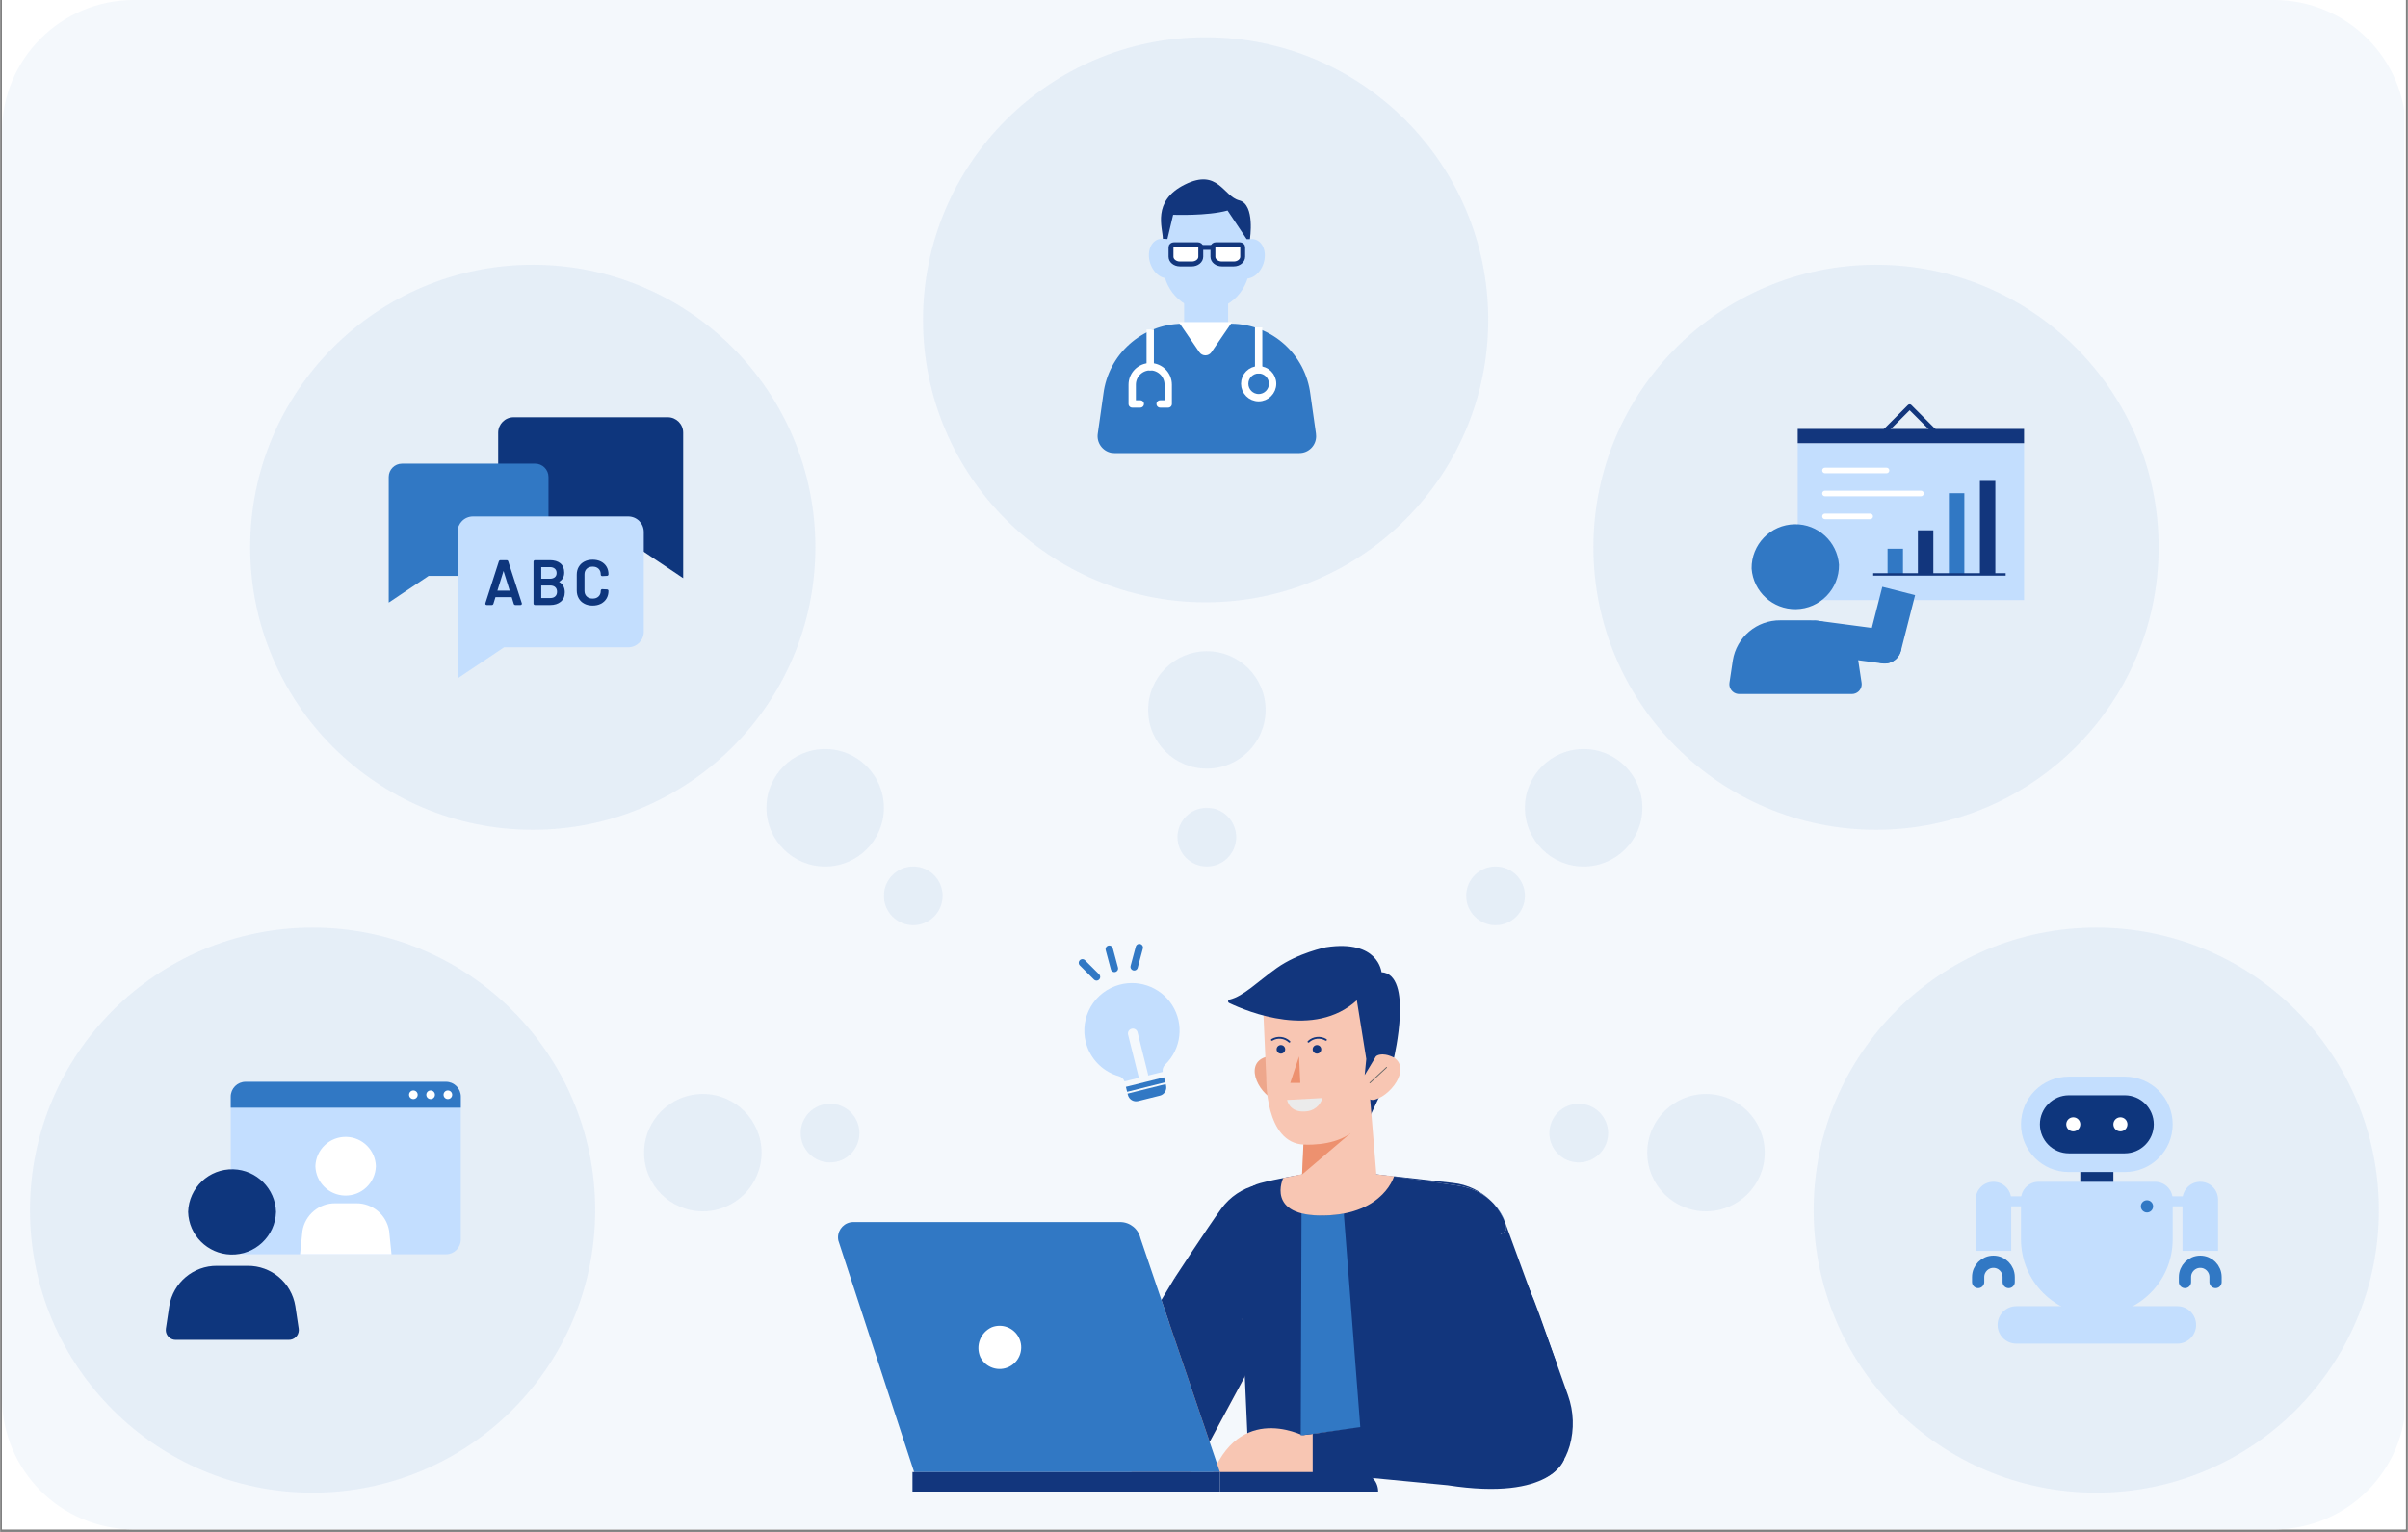 <svg xmlns="http://www.w3.org/2000/svg" xmlns:xlink="http://www.w3.org/1999/xlink" width="1276" zoomAndPan="magnify" viewBox="0 0 956.88 609" height="812" preserveAspectRatio="xMidYMid meet" version="1.2"><rect x="0" y="0" width="956.88" height="609" fill="#808080" stroke="none"/><defs><clipPath id="8e6c7f7b0e"><path d="M 0.723 0 L 956.035 0 L 956.035 608 L 0.723 608 Z M 0.723 0 "/></clipPath><clipPath id="bf8f8d70c0"><path d="M 0.723 0 L 956 0 L 956 608 L 0.723 608 Z M 0.723 0 "/></clipPath><clipPath id="766530ae3e"><path d="M 53.137 0 L 903.742 0 C 932.688 0 956.156 23.465 956.156 52.414 L 956.156 555.586 C 956.156 584.535 932.688 608 903.742 608 L 53.137 608 C 24.191 608 0.723 584.535 0.723 555.586 L 0.723 52.414 C 0.723 23.465 24.191 0 53.137 0 Z M 53.137 0 "/></clipPath><clipPath id="b3d4e87ea1"><path d="M 720 368 L 945.832 368 L 945.832 593.879 L 720 593.879 Z M 720 368 "/></clipPath><filter x="0%" y="0%" width="100%" filterUnits="objectBoundingBox" id="0675fff220" height="100%"><feColorMatrix values="0 0 0 0 1 0 0 0 0 1 0 0 0 0 1 0 0 0 1 0" type="matrix" in="SourceGraphic"/></filter><clipPath id="ba596637dd"><path d="M 0.023 0.273 L 225.832 0.273 L 225.832 225.879 L 0.023 225.879 Z M 0.023 0.273 "/></clipPath><clipPath id="3eb1fbdbde"><rect x="0" width="226" y="0" height="226"/></clipPath><clipPath id="764665c47c"><rect x="0" width="227" y="0" height="227"/></clipPath><clipPath id="14c50ff435"><path d="M 366 14.328 L 593 14.328 L 593 241 L 366 241 Z M 366 14.328 "/></clipPath><clipPath id="ddcf9c78b5"><path d="M 0.125 0.328 L 226 0.328 L 226 226 L 0.125 226 Z M 0.125 0.328 "/></clipPath><clipPath id="d95a5b8351"><rect x="0" width="227" y="0" height="227"/></clipPath><clipPath id="50c5375df1"><rect x="0" width="227" y="0" height="227"/></clipPath><clipPath id="cfdcd50d41"><path d="M 11.371 368 L 237 368 L 237 593.879 L 11.371 593.879 Z M 11.371 368 "/></clipPath><clipPath id="ab528f2839"><path d="M 0.371 0.273 L 225.977 0.273 L 225.977 225.879 L 0.371 225.879 Z M 0.371 0.273 "/></clipPath><clipPath id="1668293c6c"><rect x="0" width="226" y="0" height="226"/></clipPath><clipPath id="06c1d00396"><path d="M 0.371 0.887 L 47.332 0.887 L 47.332 47.609 L 0.371 47.609 Z M 0.371 0.887 "/></clipPath><clipPath id="bda1f79ff1"><rect x="0" width="48" y="0" height="48"/></clipPath><clipPath id="2c2adb613c"><path d="M 0.969 0.59 L 47.695 0.59 L 47.695 47.555 L 0.969 47.555 Z M 0.969 0.59 "/></clipPath><clipPath id="e6be5f5a71"><rect x="0" width="48" y="0" height="48"/></clipPath><clipPath id="3eb73ea426"><path d="M 0.215 0.773 L 46.941 0.773 L 46.941 47.738 L 0.215 47.738 Z M 0.215 0.773 "/></clipPath><clipPath id="c0300c3679"><rect x="0" width="47" y="0" height="48"/></clipPath><clipPath id="21f03b554c"><path d="M 0.547 0.59 L 47.27 0.59 L 47.27 47.555 L 0.547 47.555 Z M 0.547 0.59 "/></clipPath><clipPath id="db5af2dc3a"><rect x="0" width="48" y="0" height="48"/></clipPath><clipPath id="a779639b7c"><path d="M 0.906 0.887 L 47.629 0.887 L 47.629 47.609 L 0.906 47.609 Z M 0.906 0.887 "/></clipPath><clipPath id="02520242f3"><rect x="0" width="48" y="0" height="48"/></clipPath><clipPath id="b3bbc6b7a6"><path d="M 0.555 0.719 L 24.277 0.719 L 24.277 24.199 L 0.555 24.199 Z M 0.555 0.719 "/></clipPath><clipPath id="49f2edf194"><rect x="0" width="25" y="0" height="25"/></clipPath><clipPath id="300a095c9b"><path d="M 0.488 0.316 L 24 0.316 L 24 23.797 L 0.488 23.797 Z M 0.488 0.316 "/></clipPath><clipPath id="b244326730"><rect x="0" width="25" y="0" height="24"/></clipPath><clipPath id="fd4bcd5a75"><path d="M 0.719 0.074 L 24.438 0.074 L 24.438 23.555 L 0.719 23.555 Z M 0.719 0.074 "/></clipPath><clipPath id="79fed96728"><rect x="0" width="25" y="0" height="24"/></clipPath><clipPath id="16cc194c9f"><path d="M 0.027 0.316 L 23.75 0.316 L 23.75 23.797 L 0.027 23.797 Z M 0.027 0.316 "/></clipPath><clipPath id="57edda5588"><rect x="0" width="24" y="0" height="24"/></clipPath><clipPath id="edb423e8a8"><path d="M 1 0.719 L 24.684 0.719 L 24.684 24.199 L 1 24.199 Z M 1 0.719 "/></clipPath><clipPath id="0549e8c825"><rect x="0" width="25" y="0" height="25"/></clipPath><clipPath id="bf997a0ad7"><path d="M 436.152 128.68 L 523 128.68 L 523 180.215 L 436.152 180.215 Z M 436.152 128.68 "/></clipPath><clipPath id="76ebd04bed"><path d="M 436.152 128.68 C 436.152 128.68 436.152 180.109 436.152 180.109 C 436.152 180.109 523 180.109 523 180.109 C 523 180.109 523 128.68 523 128.68 C 523 128.68 436.152 128.68 436.152 128.68 "/></clipPath><clipPath id="e50464a867"><path d="M 498 130 L 502 130 L 502 149 L 498 149 Z M 498 130 "/></clipPath><clipPath id="faa77e6648"><path d="M 492.867 130.164 C 492.867 130.164 492.867 181.594 492.867 181.594 C 492.867 181.594 579.719 181.594 579.719 181.594 C 579.719 181.594 579.719 130.164 579.719 130.164 C 579.719 130.164 492.867 130.164 492.867 130.164 "/></clipPath><clipPath id="7dab39dfe1"><path d="M 455 130.137 L 459 130.137 L 459 148 L 455 148 Z M 455 130.137 "/></clipPath><clipPath id="0473153a2e"><path d="M 436.645 130.984 C 436.645 130.984 436.645 182.418 436.645 182.418 C 436.645 182.418 523.496 182.418 523.496 182.418 C 523.496 182.418 523.496 130.984 523.496 130.984 C 523.496 130.984 436.645 130.984 436.645 130.984 "/></clipPath><clipPath id="743fa2d033"><path d="M 460 128 L 498 128 L 498 142 L 460 142 Z M 460 128 "/></clipPath><clipPath id="96ecbadd3b"><path d="M 436.094 128.035 C 436.094 128.035 436.094 179.465 436.094 179.465 C 436.094 179.465 522.945 179.465 522.945 179.465 C 522.945 179.465 522.945 128.035 522.945 128.035 C 522.945 128.035 436.094 128.035 436.094 128.035 "/></clipPath></defs><g id="60689696b6"><g clip-rule="nonzero" clip-path="url(#8e6c7f7b0e)"><path style=" stroke:none;fill-rule:nonzero;fill:#ffffff;fill-opacity:1;" d="M 0.723 0 L 956.156 0 L 956.156 608 L 0.723 608 Z M 0.723 0 "/><path style=" stroke:none;fill-rule:nonzero;fill:#ffffff;fill-opacity:1;" d="M 0.723 0 L 956.156 0 L 956.156 608 L 0.723 608 Z M 0.723 0 "/></g><g clip-rule="nonzero" clip-path="url(#bf8f8d70c0)"><g clip-rule="nonzero" clip-path="url(#766530ae3e)"><path style=" stroke:none;fill-rule:nonzero;fill:#f4f8fc;fill-opacity:1;" d="M 0.723 0 L 955.477 0 L 955.477 608 L 0.723 608 Z M 0.723 0 "/></g></g><g clip-rule="nonzero" clip-path="url(#b3d4e87ea1)"><g mask="url(#0e2a4f6e91)" transform="matrix(1,0,0,1,720,368)"><g clip-path="url(#3eb1fbdbde)"><g clip-rule="nonzero" clip-path="url(#ba596637dd)"><path style=" stroke:none;fill-rule:nonzero;fill:#3178c4;fill-opacity:1;" d="M 225.348 113.082 C 225.348 175.066 175.02 225.391 113.035 225.391 C 51.051 225.391 0.727 175.066 0.727 113.082 C 0.727 51.094 51.051 0.77 113.035 0.77 C 175.02 0.77 225.348 51.094 225.348 113.082 Z M 225.348 113.082 "/></g></g><mask id="0e2a4f6e91"><g filter="url(#0675fff220)"><rect x="0" width="956.88" y="0" height="609" style="fill:#000000;fill-opacity:0.08;stroke:none;"/></g></mask></g></g><g mask="url(#f091b2980e)" transform="matrix(1,0,0,1,632,104)"><g clip-path="url(#764665c47c)"><path style=" stroke:none;fill-rule:nonzero;fill:#3178c4;fill-opacity:1;" d="M 225.832 113.562 C 225.832 175.547 175.508 225.871 113.523 225.871 C 51.539 225.871 1.211 175.547 1.211 113.562 C 1.211 51.574 51.539 1.25 113.523 1.25 C 175.508 1.25 225.832 51.574 225.832 113.562 Z M 225.832 113.562 "/></g><mask id="f091b2980e"><g filter="url(#0675fff220)"><rect x="0" width="956.88" y="0" height="609" style="fill:#000000;fill-opacity:0.08;stroke:none;"/></g></mask></g><g clip-rule="nonzero" clip-path="url(#14c50ff435)"><g mask="url(#54e4016c11)" transform="matrix(1,0,0,1,366,14)"><g clip-path="url(#d95a5b8351)"><g clip-rule="nonzero" clip-path="url(#ddcf9c78b5)"><path style=" stroke:none;fill-rule:nonzero;fill:#3178c4;fill-opacity:1;" d="M 225.398 113.129 C 225.398 175.113 175.074 225.441 113.09 225.441 C 51.105 225.441 0.777 175.113 0.777 113.129 C 0.777 51.145 51.105 0.816 113.09 0.816 C 175.074 0.816 225.398 51.145 225.398 113.129 Z M 225.398 113.129 "/></g></g><mask id="54e4016c11"><g filter="url(#0675fff220)"><rect x="0" width="956.88" y="0" height="609" style="fill:#000000;fill-opacity:0.08;stroke:none;"/></g></mask></g></g><g mask="url(#152a183cbe)" transform="matrix(1,0,0,1,98,104)"><g clip-path="url(#50c5375df1)"><path style=" stroke:none;fill-rule:nonzero;fill:#3178c4;fill-opacity:1;" d="M 225.992 113.562 C 225.992 175.547 175.668 225.871 113.684 225.871 C 51.699 225.871 1.371 175.547 1.371 113.562 C 1.371 51.574 51.699 1.25 113.684 1.25 C 175.668 1.25 225.992 51.574 225.992 113.562 Z M 225.992 113.562 "/></g><mask id="152a183cbe"><g filter="url(#0675fff220)"><rect x="0" width="956.88" y="0" height="609" style="fill:#000000;fill-opacity:0.08;stroke:none;"/></g></mask></g><g clip-rule="nonzero" clip-path="url(#cfdcd50d41)"><g mask="url(#cfd8d3a7be)" transform="matrix(1,0,0,1,11,368)"><g clip-path="url(#1668293c6c)"><g clip-rule="nonzero" clip-path="url(#ab528f2839)"><path style=" stroke:none;fill-rule:nonzero;fill:#3178c4;fill-opacity:1;" d="M 225.48 113.082 C 225.48 175.066 175.152 225.391 113.168 225.391 C 51.184 225.391 0.859 175.066 0.859 113.082 C 0.859 51.094 51.184 0.77 113.168 0.77 C 175.152 0.77 225.48 51.094 225.48 113.082 Z M 225.48 113.082 "/></g></g><mask id="cfd8d3a7be"><g filter="url(#0675fff220)"><rect x="0" width="956.88" y="0" height="609" style="fill:#000000;fill-opacity:0.08;stroke:none;"/></g></mask></g></g><g mask="url(#f0629ce8bf)" transform="matrix(1,0,0,1,654,434)"><g clip-path="url(#bda1f79ff1)"><g clip-rule="nonzero" clip-path="url(#06c1d00396)"><path style=" stroke:none;fill-rule:nonzero;fill:#3178c4;fill-opacity:1;" d="M 47.277 24.23 C 47.277 37.109 36.82 47.566 23.941 47.566 C 11.062 47.566 0.605 37.109 0.605 24.23 C 0.605 11.348 11.062 0.891 23.941 0.891 C 36.82 0.891 47.277 11.348 47.277 24.23 Z M 47.277 24.23 "/></g></g><mask id="f0629ce8bf"><g filter="url(#0675fff220)"><rect x="0" width="956.88" y="0" height="609" style="fill:#000000;fill-opacity:0.08;stroke:none;"/></g></mask></g><g mask="url(#c298f822ae)" transform="matrix(1,0,0,1,605,297)"><g clip-path="url(#e6be5f5a71)"><g clip-rule="nonzero" clip-path="url(#2c2adb613c)"><path style=" stroke:none;fill-rule:nonzero;fill:#3178c4;fill-opacity:1;" d="M 47.66 24.121 C 47.66 37 37.203 47.457 24.324 47.457 C 11.441 47.457 0.984 37 0.984 24.121 C 0.984 11.242 11.441 0.785 24.324 0.785 C 37.203 0.785 47.66 11.242 47.66 24.121 Z M 47.66 24.121 "/></g></g><mask id="c298f822ae"><g filter="url(#0675fff220)"><rect x="0" width="956.88" y="0" height="609" style="fill:#000000;fill-opacity:0.08;stroke:none;"/></g></mask></g><g mask="url(#e197a39dbf)" transform="matrix(1,0,0,1,456,258)"><g clip-path="url(#c0300c3679)"><g clip-rule="nonzero" clip-path="url(#3eb73ea426)"><path style=" stroke:none;fill-rule:nonzero;fill:#3178c4;fill-opacity:1;" d="M 46.914 24.227 C 46.914 37.105 36.453 47.562 23.574 47.562 C 10.695 47.562 0.238 37.105 0.238 24.227 C 0.238 11.344 10.695 0.887 23.574 0.887 C 36.453 0.887 46.914 11.344 46.914 24.227 Z M 46.914 24.227 "/></g></g><mask id="e197a39dbf"><g filter="url(#0675fff220)"><rect x="0" width="956.88" y="0" height="609" style="fill:#000000;fill-opacity:0.08;stroke:none;"/></g></mask></g><g mask="url(#2628be2949)" transform="matrix(1,0,0,1,304,297)"><g clip-path="url(#db5af2dc3a)"><g clip-rule="nonzero" clip-path="url(#21f03b554c)"><path style=" stroke:none;fill-rule:nonzero;fill:#3178c4;fill-opacity:1;" d="M 47.219 24.121 C 47.219 37 36.762 47.457 23.883 47.457 C 11.004 47.457 0.547 37 0.547 24.121 C 0.547 11.242 11.004 0.785 23.883 0.785 C 36.762 0.785 47.219 11.242 47.219 24.121 Z M 47.219 24.121 "/></g></g><mask id="2628be2949"><g filter="url(#0675fff220)"><rect x="0" width="956.88" y="0" height="609" style="fill:#000000;fill-opacity:0.08;stroke:none;"/></g></mask></g><g mask="url(#3418037703)" transform="matrix(1,0,0,1,255,434)"><g clip-path="url(#02520242f3)"><g clip-rule="nonzero" clip-path="url(#a779639b7c)"><path style=" stroke:none;fill-rule:nonzero;fill:#3178c4;fill-opacity:1;" d="M 47.602 24.23 C 47.602 37.109 37.145 47.566 24.266 47.566 C 11.383 47.566 0.926 37.109 0.926 24.23 C 0.926 11.348 11.383 0.891 24.266 0.891 C 37.145 0.891 47.602 11.348 47.602 24.23 Z M 47.602 24.23 "/></g></g><mask id="3418037703"><g filter="url(#0675fff220)"><rect x="0" width="956.88" y="0" height="609" style="fill:#000000;fill-opacity:0.08;stroke:none;"/></g></mask></g><g mask="url(#ea09f74763)" transform="matrix(1,0,0,1,615,438)"><g clip-path="url(#49f2edf194)"><g clip-rule="nonzero" clip-path="url(#b3bbc6b7a6)"><path style=" stroke:none;fill-rule:nonzero;fill:#3178c4;fill-opacity:1;" d="M 24.047 12.449 C 24.047 18.891 18.816 24.117 12.379 24.117 C 5.938 24.117 0.707 18.891 0.707 12.449 C 0.707 6.008 5.938 0.781 12.379 0.781 C 18.816 0.781 24.047 6.008 24.047 12.449 Z M 24.047 12.449 "/></g></g><mask id="ea09f74763"><g filter="url(#0675fff220)"><rect x="0" width="956.88" y="0" height="609" style="fill:#000000;fill-opacity:0.08;stroke:none;"/></g></mask></g><g mask="url(#89641218fc)" transform="matrix(1,0,0,1,582,344)"><g clip-path="url(#b244326730)"><g clip-rule="nonzero" clip-path="url(#300a095c9b)"><path style=" stroke:none;fill-rule:nonzero;fill:#3178c4;fill-opacity:1;" d="M 23.984 12.129 C 23.984 18.566 18.758 23.797 12.316 23.797 C 5.875 23.797 0.648 18.566 0.648 12.129 C 0.648 5.688 5.875 0.457 12.316 0.457 C 18.758 0.457 23.984 5.688 23.984 12.129 Z M 23.984 12.129 "/></g></g><mask id="89641218fc"><g filter="url(#0675fff220)"><rect x="0" width="956.88" y="0" height="609" style="fill:#000000;fill-opacity:0.08;stroke:none;"/></g></mask></g><g mask="url(#6be958ba71)" transform="matrix(1,0,0,1,467,321)"><g clip-path="url(#79fed96728)"><g clip-rule="nonzero" clip-path="url(#fd4bcd5a75)"><path style=" stroke:none;fill-rule:nonzero;fill:#3178c4;fill-opacity:1;" d="M 24.242 11.789 C 24.242 18.23 19.016 23.457 12.574 23.457 C 6.137 23.457 0.906 18.23 0.906 11.789 C 0.906 5.352 6.137 0.121 12.574 0.121 C 19.016 0.121 24.242 5.352 24.242 11.789 Z M 24.242 11.789 "/></g></g><mask id="6be958ba71"><g filter="url(#0675fff220)"><rect x="0" width="956.88" y="0" height="609" style="fill:#000000;fill-opacity:0.08;stroke:none;"/></g></mask></g><g mask="url(#97d817ff18)" transform="matrix(1,0,0,1,351,344)"><g clip-path="url(#57edda5588)"><g clip-rule="nonzero" clip-path="url(#16cc194c9f)"><path style=" stroke:none;fill-rule:nonzero;fill:#3178c4;fill-opacity:1;" d="M 23.559 12.129 C 23.559 18.566 18.328 23.797 11.891 23.797 C 5.449 23.797 0.219 18.566 0.219 12.129 C 0.219 5.688 5.449 0.457 11.891 0.457 C 18.328 0.457 23.559 5.688 23.559 12.129 Z M 23.559 12.129 "/></g></g><mask id="97d817ff18"><g filter="url(#0675fff220)"><rect x="0" width="956.88" y="0" height="609" style="fill:#000000;fill-opacity:0.08;stroke:none;"/></g></mask></g><g mask="url(#8e6fa001d5)" transform="matrix(1,0,0,1,317,438)"><g clip-path="url(#0549e8c825)"><g clip-rule="nonzero" clip-path="url(#edb423e8a8)"><path style=" stroke:none;fill-rule:nonzero;fill:#3178c4;fill-opacity:1;" d="M 24.496 12.449 C 24.496 18.891 19.27 24.117 12.828 24.117 C 6.387 24.117 1.16 18.891 1.16 12.449 C 1.16 6.008 6.387 0.781 12.828 0.781 C 19.27 0.781 24.496 6.008 24.496 12.449 Z M 24.496 12.449 "/></g></g><mask id="8e6fa001d5"><g filter="url(#0675fff220)"><rect x="0" width="956.88" y="0" height="609" style="fill:#000000;fill-opacity:0.08;stroke:none;"/></g></mask></g><path style=" stroke:none;fill-rule:nonzero;fill:#0e367d;fill-opacity:1;" d="M 826.703 479.09 C 826.703 479.09 826.703 459.062 826.703 459.062 C 826.703 457.965 827.594 457.074 828.695 457.074 C 828.695 457.074 837.867 457.074 837.867 457.074 C 838.965 457.074 839.855 457.965 839.855 459.062 C 839.855 459.062 839.855 479.09 839.855 479.09 C 839.855 480.188 838.965 481.078 837.867 481.078 C 837.867 481.078 828.695 481.078 828.695 481.078 C 827.594 481.078 826.703 480.188 826.703 479.09 "/><path style=" stroke:none;fill-rule:nonzero;fill:#c3defe;fill-opacity:1;" d="M 868.637 479.582 C 868.637 479.582 797.496 479.582 797.496 479.582 C 796.395 479.582 795.504 478.691 795.504 477.594 C 795.504 476.496 796.395 475.602 797.496 475.602 C 797.496 475.602 868.637 475.602 868.637 475.602 C 869.738 475.602 870.629 476.496 870.629 477.594 C 870.629 478.691 869.738 479.582 868.637 479.582 "/><path style=" stroke:none;fill-rule:nonzero;fill:#c3defe;fill-opacity:1;" d="M 865.281 534.16 C 865.281 534.16 801.281 534.16 801.281 534.16 C 797.168 534.16 793.836 530.824 793.836 526.711 C 793.836 522.598 797.168 519.266 801.281 519.266 C 801.281 519.266 865.281 519.266 865.281 519.266 C 869.395 519.266 872.727 522.598 872.727 526.711 C 872.727 530.824 869.395 534.16 865.281 534.16 "/><path style=" stroke:none;fill-rule:nonzero;fill:#c3defe;fill-opacity:1;" d="M 833.281 522.859 C 816.633 522.859 803.137 509.367 803.137 492.719 C 803.137 492.719 803.137 476.816 803.137 476.816 C 803.137 472.949 806.273 469.812 810.141 469.812 C 810.141 469.812 856.418 469.812 856.418 469.812 C 860.289 469.812 863.422 472.949 863.422 476.816 C 863.422 476.816 863.422 492.719 863.422 492.719 C 863.422 509.367 849.93 522.859 833.281 522.859 "/><path style=" stroke:none;fill-rule:nonzero;fill:#c3defe;fill-opacity:1;" d="M 799.246 497.285 C 799.246 497.285 785.113 497.285 785.113 497.285 C 785.113 497.285 785.113 476.883 785.113 476.883 C 785.113 472.977 788.277 469.812 792.18 469.812 C 796.082 469.812 799.246 472.977 799.246 476.883 C 799.246 476.883 799.246 497.285 799.246 497.285 Z M 799.246 497.285 "/><path style=" stroke:none;fill-rule:nonzero;fill:#c3defe;fill-opacity:1;" d="M 881.449 497.285 C 881.449 497.285 867.312 497.285 867.312 497.285 C 867.312 497.285 867.312 476.883 867.312 476.883 C 867.312 472.977 870.477 469.812 874.379 469.812 C 878.285 469.812 881.449 472.977 881.449 476.883 C 881.449 476.883 881.449 497.285 881.449 497.285 Z M 881.449 497.285 "/><path style=" stroke:none;fill-rule:nonzero;fill:#c3defe;fill-opacity:1;" d="M 844.461 465.926 C 844.461 465.926 822.098 465.926 822.098 465.926 C 811.625 465.926 803.137 457.434 803.137 446.961 C 803.137 436.488 811.625 428 822.098 428 C 822.098 428 844.461 428 844.461 428 C 854.934 428 863.422 436.488 863.422 446.961 C 863.422 457.434 854.934 465.926 844.461 465.926 "/><path style=" stroke:none;fill-rule:nonzero;fill:#0e367d;fill-opacity:1;" d="M 844.367 458.508 C 844.367 458.508 822.191 458.508 822.191 458.508 C 815.816 458.508 810.648 453.34 810.648 446.961 C 810.648 440.586 815.816 435.418 822.191 435.418 C 822.191 435.418 844.367 435.418 844.367 435.418 C 850.742 435.418 855.914 440.586 855.914 446.961 C 855.914 453.34 850.742 458.508 844.367 458.508 "/><path style=" stroke:none;fill-rule:nonzero;fill:#ffffff;fill-opacity:1;" d="M 826.703 446.961 C 826.703 448.504 825.453 449.754 823.91 449.754 C 822.367 449.754 821.121 448.504 821.121 446.961 C 821.121 445.422 822.367 444.172 823.91 444.172 C 825.453 444.172 826.703 445.422 826.703 446.961 "/><path style=" stroke:none;fill-rule:nonzero;fill:#ffffff;fill-opacity:1;" d="M 845.438 446.961 C 845.438 448.504 844.188 449.754 842.648 449.754 C 841.105 449.754 839.855 448.504 839.855 446.961 C 839.855 445.422 841.105 444.172 842.648 444.172 C 844.188 444.172 845.438 445.422 845.438 446.961 "/><path style=" stroke:none;fill-rule:nonzero;fill:#3178c4;fill-opacity:1;" d="M 855.645 479.582 C 855.645 480.926 854.555 482.016 853.215 482.016 C 851.871 482.016 850.781 480.926 850.781 479.582 C 850.781 478.242 851.871 477.152 853.215 477.152 C 854.555 477.152 855.645 478.242 855.645 479.582 "/><path style="fill:none;stroke-width:5;stroke-linecap:round;stroke-linejoin:miter;stroke:#3178c4;stroke-opacity:1;stroke-miterlimit:4;" d="M 0.001 8.29 C 0.001 8.29 0.001 6.246 0.001 6.246 C 0.001 2.799 2.796 -0.001 6.247 -0.001 C 9.694 -0.001 12.494 2.799 12.494 6.246 C 12.494 6.246 12.494 8.29 12.494 8.29 " transform="matrix(0.972,0,0,0.972,868.308,501.603)"/><path style="fill:none;stroke-width:5;stroke-linecap:round;stroke-linejoin:miter;stroke:#3178c4;stroke-opacity:1;stroke-miterlimit:4;" d="M 0.001 8.29 C 0.001 8.29 0.001 6.246 0.001 6.246 C 0.001 2.799 2.797 -0.001 6.248 -0.001 C 9.694 -0.001 12.49 2.799 12.49 6.246 C 12.49 6.246 12.49 8.29 12.49 8.29 " transform="matrix(0.972,0,0,0.972,786.105,501.603)"/><path style=" stroke:none;fill-rule:nonzero;fill:#c3defe;fill-opacity:1;" d="M 804.352 176.191 C 804.352 176.191 804.352 238.562 804.352 238.562 C 804.352 238.562 714.398 238.562 714.398 238.562 C 714.398 238.562 714.398 176.191 714.398 176.191 C 714.398 176.191 804.352 176.191 804.352 176.191 Z M 804.352 176.191 "/><path style=" stroke:none;fill-rule:nonzero;fill:#12367d;fill-opacity:1;" d="M 804.352 170.516 C 804.352 170.516 804.352 176.188 804.352 176.188 C 804.352 176.188 714.398 176.188 714.398 176.188 C 714.398 176.188 714.398 170.516 714.398 170.516 C 714.398 170.516 804.352 170.516 804.352 170.516 Z M 804.352 170.516 "/><path style=" stroke:none;fill-rule:nonzero;fill:#3178c4;fill-opacity:1;" d="M 756.238 218.145 C 756.238 218.145 756.238 228.348 756.238 228.348 C 756.238 228.348 750.102 228.348 750.102 228.348 C 750.102 228.348 750.102 218.145 750.102 218.145 C 750.102 218.145 756.238 218.145 756.238 218.145 Z M 756.238 218.145 "/><path style=" stroke:none;fill-rule:nonzero;fill:#12367d;fill-opacity:1;" d="M 768.297 210.828 C 768.297 210.828 768.297 228.352 768.297 228.352 C 768.297 228.352 762.16 228.352 762.16 228.352 C 762.16 228.352 762.16 210.828 762.16 210.828 C 762.16 210.828 768.297 210.828 768.297 210.828 Z M 768.297 210.828 "/><path style=" stroke:none;fill-rule:nonzero;fill:#3178c4;fill-opacity:1;" d="M 780.621 196.062 C 780.621 196.062 780.621 228.352 780.621 228.352 C 780.621 228.352 774.484 228.352 774.484 228.352 C 774.484 228.352 774.484 196.062 774.484 196.062 C 774.484 196.062 780.621 196.062 780.621 196.062 Z M 780.621 196.062 "/><path style=" stroke:none;fill-rule:nonzero;fill:#12367d;fill-opacity:1;" d="M 792.945 191.184 C 792.945 191.184 792.945 228.352 792.945 228.352 C 792.945 228.352 786.809 228.352 786.809 228.352 C 786.809 228.352 786.809 191.184 786.809 191.184 C 786.809 191.184 792.945 191.184 792.945 191.184 Z M 792.945 191.184 "/><path style="fill:none;stroke-width:1;stroke-linecap:butt;stroke-linejoin:miter;stroke:#12367d;stroke-opacity:1;stroke-miterlimit:4;" d="M -27.085 0.001 C -27.085 0.001 27.083 0.001 27.083 0.001 " transform="matrix(0.972,0,0,0.972,770.723,228.35)"/><path style=" stroke:none;fill-rule:nonzero;fill:#ffffff;fill-opacity:1;" d="M 749.691 188.133 C 749.691 188.133 725.23 188.133 725.23 188.133 C 724.617 188.133 724.121 187.637 724.121 187.023 C 724.121 186.41 724.617 185.914 725.23 185.914 C 725.23 185.914 749.691 185.914 749.691 185.914 C 750.301 185.914 750.801 186.41 750.801 187.023 C 750.801 187.637 750.301 188.133 749.691 188.133 "/><path style=" stroke:none;fill-rule:nonzero;fill:#ffffff;fill-opacity:1;" d="M 763.391 197.293 C 763.391 197.293 725.23 197.293 725.23 197.293 C 724.617 197.293 724.117 196.793 724.117 196.18 C 724.117 195.57 724.617 195.07 725.23 195.07 C 725.23 195.07 763.391 195.07 763.391 195.07 C 764.004 195.07 764.5 195.57 764.5 196.18 C 764.5 196.793 764.004 197.293 763.391 197.293 "/><path style=" stroke:none;fill-rule:nonzero;fill:#ffffff;fill-opacity:1;" d="M 743.203 206.395 C 743.203 206.395 725.23 206.395 725.23 206.395 C 724.617 206.395 724.121 205.898 724.121 205.285 C 724.121 204.672 724.617 204.176 725.23 204.176 C 725.23 204.176 743.203 204.176 743.203 204.176 C 743.812 204.176 744.312 204.672 744.312 205.285 C 744.312 205.898 743.812 206.395 743.203 206.395 "/><path style=" stroke:none;fill-rule:nonzero;fill:#3178c4;fill-opacity:1;" d="M 755.555 257.953 C 755.062 261.637 751.684 264.223 748 263.734 C 748 263.734 720.914 260.145 720.914 260.145 C 717.23 259.656 714.645 256.273 715.133 252.59 C 715.621 248.906 719.004 246.32 722.684 246.809 C 722.684 246.809 749.77 250.398 749.77 250.398 C 753.453 250.887 756.043 254.27 755.555 257.953 "/><path style=" stroke:none;fill-rule:nonzero;fill:#3178c4;fill-opacity:1;" d="M 747.242 263.543 C 743.645 262.629 741.469 258.965 742.387 255.363 C 742.387 255.363 748.016 233.273 748.016 233.273 C 748.016 233.273 761.051 236.598 761.051 236.598 C 761.051 236.598 755.422 258.688 755.422 258.688 C 754.508 262.285 750.844 264.461 747.242 263.543 "/><path style="fill:none;stroke-width:2;stroke-linecap:butt;stroke-linejoin:round;stroke:#12367d;stroke-opacity:1;stroke-miterlimit:4;" d="M 0 10.95 C 0 10.95 10.947 -0.001 10.947 -0.001 C 10.947 -0.001 21.898 10.95 21.898 10.95 " transform="matrix(0.972,0,0,0.972,748.242,161.708)"/><path style=" stroke:none;fill-rule:nonzero;fill:#3178c4;fill-opacity:1;" d="M 719.551 246.605 C 719.551 246.605 707.508 246.605 707.508 246.605 C 698.125 246.508 690.086 253.289 688.598 262.555 C 688.598 262.555 687.262 271.453 687.262 271.453 C 686.953 273.582 688.434 275.559 690.566 275.867 C 690.801 275.898 691.035 275.91 691.27 275.902 C 691.27 275.902 735.781 275.902 735.781 275.902 C 737.934 275.984 739.746 274.309 739.828 272.156 C 739.836 271.918 739.824 271.684 739.789 271.453 C 739.789 271.453 738.453 262.555 738.453 262.555 C 736.969 253.293 728.93 246.508 719.551 246.605 "/><path style=" stroke:none;fill-rule:nonzero;fill:#3178c4;fill-opacity:1;" d="M 730.801 224.512 C 730.941 234.113 723.277 242.016 713.676 242.16 C 704.473 242.301 696.754 235.238 696.074 226.062 C 695.926 216.461 703.594 208.559 713.195 208.414 C 722.402 208.273 730.117 215.332 730.801 224.512 "/><path style=" stroke:none;fill-rule:nonzero;fill:#c3defe;fill-opacity:1;" d="M 479.383 123.199 C 469.828 123.199 462.086 114.949 462.086 104.773 C 462.086 104.773 462.086 94.508 462.086 94.508 C 462.086 84.332 469.832 76.082 479.383 76.082 C 488.938 76.082 496.684 84.332 496.684 94.508 C 496.684 94.508 496.684 104.773 496.684 104.773 C 496.684 114.949 488.941 123.199 479.387 123.199 "/><path style=" stroke:none;fill-rule:nonzero;fill:#c3defe;fill-opacity:1;" d="M 457.047 104.582 C 458.406 108.805 462.082 111.414 465.258 110.41 C 468.434 109.406 469.898 105.172 468.535 100.949 C 467.176 96.727 463.5 94.121 460.324 95.121 C 457.145 96.125 455.68 100.359 457.043 104.582 "/><path style=" stroke:none;fill-rule:nonzero;fill:#c3defe;fill-opacity:1;" d="M 502.109 104.684 C 503.469 100.457 502.004 96.227 498.832 95.223 C 495.66 94.223 491.977 96.832 490.621 101.051 C 489.262 105.27 490.727 109.508 493.898 110.512 C 497.07 111.516 500.75 108.902 502.109 104.684 "/><path style=" stroke:none;fill-rule:nonzero;fill:#c3defe;fill-opacity:1;" d="M 488.02 112.18 C 488.02 112.18 488.02 144.84 488.02 144.84 C 488.02 144.84 470.539 144.84 470.539 144.84 C 470.539 144.84 470.539 112.18 470.539 112.18 C 470.539 112.18 488.02 112.18 488.02 112.18 Z M 488.02 112.18 "/><path style=" stroke:none;fill-rule:nonzero;fill:#12367d;fill-opacity:1;" d="M 462.086 94.91 C 462.086 94.91 463.891 95.012 463.891 95.012 C 463.891 95.012 466.176 85.379 466.176 85.379 C 466.176 85.379 479.77 85.91 487.805 83.68 C 487.805 83.68 495.398 95.066 495.398 95.066 C 495.398 95.066 496.684 95.066 496.684 95.066 C 496.684 95.066 498.867 81.266 492.461 79.656 C 486.055 78.047 484.086 66.773 470.82 73.367 C 457.555 79.961 462.086 90.719 462.086 94.91 "/><path style=" stroke:none;fill-rule:nonzero;fill:#ffffff;fill-opacity:1;" d="M 492.641 97.285 C 492.641 97.285 483.168 97.285 483.168 97.285 C 482.516 97.285 481.988 97.711 481.984 98.242 C 481.984 98.242 481.984 102.066 481.984 102.066 C 481.992 103.648 483.578 104.926 485.535 104.93 C 485.535 104.93 490.27 104.93 490.27 104.93 C 492.227 104.926 493.812 103.648 493.824 102.066 C 493.824 102.066 493.824 98.242 493.824 98.242 C 493.82 97.715 493.293 97.285 492.641 97.285 "/><path style="fill:none;stroke-width:2;stroke-linecap:butt;stroke-linejoin:miter;stroke:#12367d;stroke-opacity:1;stroke-miterlimit:4;" d="M 10.959 0.001 C 10.959 0.001 1.217 0.001 1.217 0.001 C 0.546 0.001 0.004 0.439 -0 0.985 C -0 0.985 -0 4.918 -0 4.918 C 0.008 6.545 1.639 7.859 3.651 7.863 C 3.651 7.863 8.52 7.863 8.52 7.863 C 10.533 7.859 12.164 6.545 12.176 4.918 C 12.176 4.918 12.176 0.985 12.176 0.985 C 12.172 0.443 11.629 0.001 10.959 0.001 Z M 10.959 0.001 " transform="matrix(0.972,0,0,0.972,481.985,97.284)"/><path style=" stroke:none;fill-rule:nonzero;fill:#ffffff;fill-opacity:1;" d="M 475.984 97.285 C 475.984 97.285 466.512 97.285 466.512 97.285 C 465.859 97.285 465.332 97.711 465.328 98.242 C 465.328 98.242 465.328 102.066 465.328 102.066 C 465.336 103.648 466.922 104.926 468.879 104.93 C 468.879 104.93 473.613 104.93 473.613 104.93 C 475.57 104.926 477.156 103.648 477.164 102.066 C 477.164 102.066 477.164 98.242 477.164 98.242 C 477.164 97.715 476.637 97.285 475.984 97.285 "/><path style="fill:none;stroke-width:2;stroke-linecap:butt;stroke-linejoin:miter;stroke:#12367d;stroke-opacity:1;stroke-miterlimit:4;" d="M 10.959 0.001 C 10.959 0.001 1.218 0.001 1.218 0.001 C 0.547 0.001 0.004 0.439 0 0.985 C 0 0.985 0 4.918 0 4.918 C 0.008 6.545 1.639 7.859 3.652 7.863 C 3.652 7.863 8.521 7.863 8.521 7.863 C 10.533 7.859 12.164 6.545 12.172 4.918 C 12.172 4.918 12.172 0.985 12.172 0.985 C 12.172 0.443 11.63 0.001 10.959 0.001 Z M 10.959 0.001 " transform="matrix(0.972,0,0,0.972,465.328,97.284)"/><path style="fill:none;stroke-width:2;stroke-linecap:butt;stroke-linejoin:miter;stroke:#12367d;stroke-opacity:1;stroke-miterlimit:4;" d="M 2.778 0.001 C 2.778 0.001 -2.778 0.001 -2.778 0.001 " transform="matrix(0.972,0,0,0.972,479.283,98.351)"/><g clip-rule="nonzero" clip-path="url(#bf997a0ad7)"><g clip-rule="nonzero" clip-path="url(#76ebd04bed)"><path style=" stroke:none;fill-rule:nonzero;fill:#3178c4;fill-opacity:1;" d="M 489.52 128.68 C 489.52 128.68 469.668 128.68 469.668 128.68 C 453.727 128.902 440.402 140.859 438.449 156.68 C 438.449 156.68 436.238 172.297 436.238 172.297 C 435.645 175.934 438.078 179.375 441.703 180.027 C 442.082 180.09 442.469 180.117 442.852 180.109 C 442.852 180.109 516.316 180.109 516.316 180.109 C 519.992 180.121 522.984 177.152 523 173.477 C 523 173.477 523 173.469 523 173.469 C 523.008 173.078 522.98 172.684 522.926 172.297 C 522.926 172.297 520.715 156.68 520.715 156.68 C 518.762 140.863 505.441 128.914 489.508 128.68 "/></g></g><path style="fill:none;stroke-width:3;stroke-linecap:round;stroke-linejoin:round;stroke:#ffffff;stroke-opacity:1;stroke-miterlimit:4;" d="M -0 -5.706 C 3.149 -5.706 5.704 -3.151 5.704 -0.001 C 5.704 3.148 3.149 5.707 -0 5.707 C -3.15 5.707 -5.705 3.148 -5.705 -0.001 C -5.705 -3.151 -3.15 -5.706 -0 -5.706 Z M -0 -5.706 " transform="matrix(0.972,0,0,0.972,500.161,152.544)"/><g clip-rule="nonzero" clip-path="url(#e50464a867)"><g clip-rule="nonzero" clip-path="url(#faa77e6648)"><path style="fill:none;stroke-width:3;stroke-linecap:round;stroke-linejoin:round;stroke:#ffffff;stroke-opacity:1;stroke-miterlimit:4;" d="M -0 -9.813 C -0 -9.813 -0 9.81 -0 9.81 " transform="matrix(0.972,0,0,0.972,500.161,137.457)"/></g></g><path style="fill:none;stroke-width:3;stroke-linecap:round;stroke-linejoin:round;stroke:#ffffff;stroke-opacity:1;stroke-miterlimit:4;" d="M 11.422 15.242 C 11.422 15.242 14.728 15.242 14.728 15.242 C 14.728 15.242 14.728 7.364 14.728 7.364 C 14.728 3.295 11.43 0.001 7.365 0.001 C 3.296 0.001 0.001 3.295 0.001 7.364 C 0.001 7.364 0.001 15.242 0.001 15.242 C 0.001 15.242 3.308 15.242 3.308 15.242 " transform="matrix(0.972,0,0,0.972,449.905,145.769)"/><g clip-rule="nonzero" clip-path="url(#7dab39dfe1)"><g clip-rule="nonzero" clip-path="url(#0473153a2e)"><path style="fill:none;stroke-width:3;stroke-linecap:round;stroke-linejoin:round;stroke:#ffffff;stroke-opacity:1;stroke-miterlimit:4;" d="M 0.001 -10.076 C 0.001 -10.076 0.001 10.078 0.001 10.078 " transform="matrix(0.972,0,0,0.972,457.065,135.97)"/></g></g><g clip-rule="nonzero" clip-path="url(#743fa2d033)"><g clip-rule="nonzero" clip-path="url(#96ecbadd3b)"><path style=" stroke:none;fill-rule:nonzero;fill:#ffffff;fill-opacity:1;" d="M 497.23 116.852 C 497.23 116.852 481.406 139.996 481.406 139.996 C 480.25 141.691 477.75 141.691 476.59 139.996 C 476.59 139.996 460.766 116.852 460.766 116.852 C 460.766 116.852 497.23 116.852 497.23 116.852 Z M 497.23 116.852 "/></g></g><path style=" stroke:none;fill-rule:nonzero;fill:#0e367d;fill-opacity:1;" d="M 265.344 165.875 C 265.344 165.875 204.059 165.875 204.059 165.875 C 200.68 165.883 197.941 168.617 197.93 171.996 C 197.93 171.996 197.93 211.438 197.93 211.438 C 197.949 214.809 200.688 217.535 204.059 217.539 C 204.059 217.539 253.074 217.539 253.074 217.539 C 253.074 217.539 271.453 229.832 271.453 229.832 C 271.453 229.832 271.453 171.996 271.453 171.996 C 271.453 168.621 268.719 165.883 265.344 165.875 "/><path style=" stroke:none;fill-rule:nonzero;fill:#3178c4;fill-opacity:1;" d="M 159.703 184.312 C 159.703 184.312 212.633 184.312 212.633 184.312 C 215.551 184.32 217.914 186.68 217.922 189.598 C 217.922 189.598 217.922 223.66 217.922 223.66 C 217.91 226.57 215.543 228.926 212.633 228.93 C 212.633 228.93 170.301 228.93 170.301 228.93 C 170.301 228.93 154.426 239.547 154.426 239.547 C 154.426 239.547 154.426 189.598 154.426 189.598 C 154.426 186.684 156.785 184.32 159.703 184.312 "/><path style=" stroke:none;fill-rule:nonzero;fill:#c3defe;fill-opacity:1;" d="M 187.922 205.309 C 187.922 205.309 249.629 205.309 249.629 205.309 C 253.031 205.312 255.785 208.066 255.797 211.469 C 255.797 211.469 255.797 251.18 255.797 251.18 C 255.781 254.574 253.023 257.32 249.629 257.324 C 249.629 257.324 200.277 257.324 200.277 257.324 C 200.277 257.324 181.773 269.699 181.773 269.699 C 181.773 269.699 181.773 211.469 181.773 211.469 C 181.77 208.07 184.523 205.312 187.922 205.309 "/><path style=" stroke:none;fill-rule:nonzero;fill:#0e367d;fill-opacity:1;" d="M 241.184 234.32 C 241.184 234.32 239.309 234.223 239.309 234.223 C 238.945 234.223 238.699 234.457 238.699 234.855 C 238.699 235.805 238.414 236.543 237.832 237.109 C 237.25 237.68 236.477 237.957 235.48 237.957 C 234.477 237.957 233.703 237.68 233.109 237.109 C 232.52 236.539 232.234 235.805 232.234 234.855 C 232.234 234.855 232.234 228.367 232.234 228.367 C 232.234 227.422 232.52 226.684 233.109 226.113 C 233.703 225.543 234.477 225.266 235.48 225.266 C 236.477 225.266 237.25 225.543 237.832 226.113 C 238.414 226.684 238.699 227.418 238.699 228.438 C 238.699 228.789 238.941 229.023 239.328 229.023 C 239.328 229.023 241.164 228.926 241.164 228.926 C 241.328 228.926 241.477 228.863 241.59 228.75 C 241.676 228.668 241.773 228.523 241.773 228.27 C 241.773 227.133 241.508 226.113 240.977 225.25 C 240.445 224.379 239.691 223.695 238.738 223.219 C 237.797 222.75 236.699 222.512 235.48 222.512 C 234.254 222.512 233.152 222.758 232.199 223.246 C 231.234 223.742 230.48 224.445 229.953 225.336 C 229.426 226.227 229.156 227.273 229.156 228.438 C 229.156 228.438 229.156 234.762 229.156 234.762 C 229.156 235.93 229.426 236.977 229.953 237.883 C 230.48 238.797 231.238 239.508 232.199 240.004 C 233.156 240.492 234.258 240.738 235.48 240.738 C 236.699 240.738 237.797 240.496 238.742 240.016 C 239.695 239.527 240.449 238.84 240.977 237.961 C 241.508 237.086 241.773 236.066 241.773 234.93 C 241.773 234.566 241.527 234.32 241.184 234.32 "/><path style=" stroke:none;fill-rule:nonzero;fill:#0e367d;fill-opacity:1;" d="M 220.461 229.453 C 219.988 229.863 219.316 230.074 218.469 230.074 C 218.469 230.074 215.051 230.074 215.051 230.074 C 215.051 230.074 215.051 225.461 215.051 225.461 C 215.051 225.461 218.469 225.461 218.469 225.461 C 219.312 225.461 219.98 225.676 220.453 226.102 C 220.922 226.52 221.152 227.078 221.152 227.805 C 221.152 228.512 220.926 229.051 220.461 229.453 M 220.617 237.066 C 220.137 237.516 219.5 237.734 218.66 237.734 C 218.66 237.734 215.051 237.734 215.051 237.734 C 215.051 237.734 215.051 232.758 215.051 232.758 C 215.051 232.758 218.59 232.758 218.59 232.758 C 219.449 232.758 220.125 232.984 220.609 233.43 C 221.09 233.871 221.32 234.469 221.32 235.246 C 221.32 236.027 221.09 236.621 220.617 237.066 M 222.129 231.316 C 223.484 230.551 224.176 229.305 224.176 227.609 C 224.176 226.023 223.664 224.789 222.641 223.945 C 221.641 223.121 220.238 222.703 218.469 222.703 C 218.469 222.703 212.586 222.703 212.586 222.703 C 212.223 222.703 211.977 222.949 211.977 223.312 C 211.977 223.312 211.977 239.906 211.977 239.906 C 211.977 240.273 212.223 240.516 212.586 240.516 C 212.586 240.516 218.66 240.516 218.66 240.516 C 220.336 240.516 221.719 240.078 222.773 239.215 C 223.848 238.332 224.395 237.07 224.395 235.465 C 224.395 233.547 223.633 232.156 222.129 231.316 "/><path style=" stroke:none;fill-rule:nonzero;fill:#0e367d;fill-opacity:1;" d="M 202.512 234.809 C 202.512 234.809 197.617 234.809 197.617 234.809 C 197.617 234.809 200.059 226.98 200.059 226.98 C 200.059 226.98 202.512 234.809 202.512 234.809 Z M 201.285 222.703 C 201.285 222.703 198.844 222.703 198.844 222.703 C 198.547 222.703 198.309 222.867 198.203 223.152 C 198.203 223.152 192.852 239.785 192.852 239.785 C 192.781 240.047 192.855 240.215 192.93 240.312 C 193 240.402 193.145 240.516 193.402 240.516 C 193.402 240.516 195.379 240.516 195.379 240.516 C 195.68 240.516 195.914 240.359 196.02 240.062 C 196.02 240.062 196.844 237.395 196.844 237.395 C 196.844 237.395 203.309 237.395 203.309 237.395 C 203.309 237.395 204.129 240.062 204.129 240.062 C 204.129 240.062 204.137 240.086 204.137 240.086 C 204.238 240.359 204.473 240.516 204.773 240.516 C 204.773 240.516 206.773 240.516 206.773 240.516 C 207.18 240.516 207.359 240.25 207.348 239.895 C 207.348 239.895 201.918 223.137 201.918 223.137 C 201.816 222.863 201.586 222.703 201.285 222.703 "/><path style=" stroke:none;fill-rule:nonzero;fill:#c3deff;fill-opacity:1;" d="M 177.215 498.633 C 177.215 498.633 97.516 498.633 97.516 498.633 C 94.293 498.633 91.652 495.992 91.652 492.77 C 91.652 492.77 91.652 435.926 91.652 435.926 C 91.652 432.703 94.293 430.062 97.516 430.062 C 97.516 430.062 177.215 430.062 177.215 430.062 C 180.438 430.062 183.074 432.703 183.074 435.926 C 183.074 435.926 183.074 492.77 183.074 492.77 C 183.074 495.992 180.438 498.633 177.215 498.633 "/><path style=" stroke:none;fill-rule:nonzero;fill:#3178c4;fill-opacity:1;" d="M 183.074 440.348 C 183.074 440.348 91.652 440.348 91.652 440.348 C 91.652 440.348 91.652 435.926 91.652 435.926 C 91.652 432.703 94.293 430.062 97.516 430.062 C 97.516 430.062 177.215 430.062 177.215 430.062 C 180.438 430.062 183.074 432.703 183.074 435.926 C 183.074 435.926 183.074 440.348 183.074 440.348 Z M 183.074 440.348 "/><path style=" stroke:none;fill-rule:nonzero;fill:#ffffff;fill-opacity:1;" d="M 179.648 435.207 C 179.648 436.156 178.879 436.922 177.934 436.922 C 176.984 436.922 176.219 436.156 176.219 435.207 C 176.219 434.262 176.984 433.492 177.934 433.492 C 178.879 433.492 179.648 434.262 179.648 435.207 "/><path style=" stroke:none;fill-rule:nonzero;fill:#ffffff;fill-opacity:1;" d="M 172.789 435.207 C 172.789 436.156 172.023 436.922 171.078 436.922 C 170.129 436.922 169.363 436.156 169.363 435.207 C 169.363 434.262 170.129 433.492 171.078 433.492 C 172.023 433.492 172.789 434.262 172.789 435.207 "/><path style=" stroke:none;fill-rule:nonzero;fill:#ffffff;fill-opacity:1;" d="M 165.934 435.207 C 165.934 436.156 165.168 436.922 164.219 436.922 C 163.273 436.922 162.508 436.156 162.508 435.207 C 162.508 434.262 163.273 433.492 164.219 433.492 C 165.168 433.492 165.934 434.262 165.934 435.207 "/><path style=" stroke:none;fill-rule:nonzero;fill:#ffffff;fill-opacity:1;" d="M 141.527 478.367 C 141.527 478.367 133.203 478.367 133.203 478.367 C 126.715 478.301 121.152 482.992 120.125 489.398 C 120.125 489.398 119.199 498.633 119.199 498.633 C 119.199 498.633 121.977 498.629 121.977 498.629 C 121.977 498.629 152.758 498.629 152.758 498.629 C 152.758 498.629 155.527 498.633 155.527 498.633 C 155.527 498.633 154.605 489.398 154.605 489.398 C 153.578 482.992 148.016 478.305 141.527 478.367 "/><path style=" stroke:none;fill-rule:nonzero;fill:#ffffff;fill-opacity:1;" d="M 149.324 463.625 C 149.125 470.262 143.586 475.484 136.949 475.289 C 130.586 475.102 125.473 469.988 125.281 463.625 C 125.48 456.984 131.02 451.762 137.66 451.957 C 144.02 452.148 149.137 457.262 149.324 463.625 "/><path style=" stroke:none;fill-rule:nonzero;fill:#0e367d;fill-opacity:1;" d="M 98.309 503.219 C 98.309 503.219 86.211 503.219 86.211 503.219 C 76.781 503.121 68.703 509.938 67.211 519.246 C 67.211 519.246 65.863 528.184 65.863 528.184 C 65.555 530.328 67.043 532.312 69.188 532.621 C 69.422 532.652 69.66 532.668 69.895 532.656 C 69.895 532.656 114.621 532.656 114.621 532.656 C 116.785 532.742 118.605 531.055 118.688 528.891 C 118.695 528.656 118.684 528.418 118.648 528.184 C 118.648 528.184 117.309 519.246 117.309 519.246 C 115.812 509.938 107.734 503.121 98.309 503.219 "/><path style=" stroke:none;fill-rule:nonzero;fill:#0e367d;fill-opacity:1;" d="M 109.637 481.797 C 109.352 491.441 101.301 499.027 91.656 498.746 C 82.41 498.473 74.98 491.043 74.707 481.797 C 74.992 472.152 83.043 464.562 92.688 464.848 C 101.934 465.121 109.363 472.551 109.637 481.797 "/><path style=" stroke:none;fill-rule:nonzero;fill:#f8c6b3;fill-opacity:1;" d="M 488.414 485.664 C 481.254 497.328 453.816 543.637 444.938 565.176 C 441.254 574.23 445.605 584.555 454.66 588.234 C 463.223 591.719 473.023 588.023 477.156 579.754 C 477.156 579.754 518.711 502.52 518.711 502.52 C 523.004 493.953 519.543 483.527 510.977 479.23 C 502.926 475.191 493.121 477.988 488.41 485.664 "/><path style=" stroke:none;fill-rule:nonzero;fill:#12367d;fill-opacity:1;" d="M 485.27 480.559 C 480.066 487.703 466.762 508.07 466.762 508.07 C 466.762 508.07 513.004 536.289 513.004 536.289 C 513.004 536.289 527.617 505.734 527.617 505.734 C 533.5 493.406 528.277 478.641 515.949 472.754 C 505.176 467.613 492.27 470.895 485.266 480.559 "/><path style=" stroke:none;fill-rule:nonzero;fill:#12367d;fill-opacity:1;" d="M 491.949 487.105 C 491.652 478.883 492.863 472.457 500.805 470.344 C 507.121 468.656 517.766 466.844 517.766 466.844 C 517.766 466.844 546.934 466.844 546.934 466.844 C 546.934 466.844 576.117 470.539 582.051 472.441 C 591.18 475.363 592.254 487.109 591.992 496.699 C 591.992 496.699 596.359 575.613 596.359 575.613 C 596.359 575.613 495.926 575.613 495.926 575.613 C 495.926 575.613 491.949 487.105 491.949 487.105 Z M 491.949 487.105 "/><path style=" stroke:none;fill-rule:nonzero;fill:#f8c6b3;fill-opacity:1;" d="M 519.672 571.59 C 519.672 571.59 494.211 556.844 482.074 585.305 C 482.074 585.305 524.934 585.305 524.934 585.305 C 524.934 585.305 519.672 571.59 519.672 571.59 Z M 519.672 571.59 "/><path style=" stroke:none;fill-rule:nonzero;fill:#f8c6b3;fill-opacity:1;" d="M 613.434 586.715 C 582.539 587.957 551.598 588.789 520.977 584.5 C 520.977 584.5 515.715 570.781 515.715 570.781 C 515.715 570.781 602.93 559.707 602.93 559.707 C 602.93 559.707 613.434 586.715 613.434 586.715 Z M 613.434 586.715 "/><path style=" stroke:none;fill-rule:nonzero;fill:#3178c4;fill-opacity:1;" d="M 453.184 492.27 C 453.184 492.27 484.754 585.199 484.754 585.199 C 484.754 585.199 363.238 585.199 363.238 585.199 C 363.238 585.199 333.121 493.176 333.121 493.176 C 332.426 489.883 334.531 486.648 337.824 485.953 C 338.234 485.867 338.656 485.82 339.074 485.82 C 339.074 485.82 445.102 485.82 445.102 485.82 C 448.973 485.82 452.328 488.5 453.184 492.277 "/><path style=" stroke:none;fill-rule:nonzero;fill:#12367d;fill-opacity:1;" d="M 484.758 585.199 C 484.758 585.199 484.758 592.957 484.758 592.957 C 484.758 592.957 362.582 592.957 362.582 592.957 C 362.582 592.957 362.582 585.199 362.582 585.199 C 362.582 585.199 484.758 585.199 484.758 585.199 Z M 484.758 585.199 "/><path style=" stroke:none;fill-rule:nonzero;fill:#12367d;fill-opacity:1;" d="M 547.656 592.953 C 547.656 592.953 484.754 592.953 484.754 592.953 C 484.754 592.953 484.754 585.191 484.754 585.191 C 484.754 585.191 539.898 585.191 539.898 585.191 C 544.184 585.191 547.656 588.668 547.656 592.953 "/><path style=" stroke:none;fill-rule:nonzero;fill:#ffffff;fill-opacity:1;" d="M 389.559 539.535 C 391.707 543.762 396.879 545.445 401.105 543.293 C 405.332 541.145 407.012 535.977 404.863 531.75 C 402.871 527.836 398.246 526.055 394.145 527.625 C 389.598 529.652 387.547 534.98 389.559 539.535 "/><path style=" stroke:none;fill-rule:nonzero;fill:#12367d;fill-opacity:1;" d="M 532.051 570.246 C 532.051 570.246 584.348 561.23 584.348 561.23 C 584.348 561.23 571.711 535.422 571.711 535.422 C 571.711 535.422 558.305 506.512 558.305 506.512 C 553.707 494.355 557.773 479.785 567.391 473.969 C 575.801 468.883 585.879 472.121 591.344 481.676 C 593.652 485.684 598.68 494.84 602.586 501.996 C 606.133 508.508 609.152 515.293 611.621 522.285 C 611.621 522.285 623.109 554.715 623.109 554.715 C 625.406 561.16 625.641 568.16 623.789 574.746 C 620.152 587.16 611.344 588.996 606.75 589.066 C 604.625 589.078 602.504 589.242 600.406 589.566 C 577.301 593.359 531.93 583.684 531.93 583.684 C 531.93 583.684 532.051 570.246 532.051 570.246 Z M 532.051 570.246 "/><path style=" stroke:none;fill-rule:nonzero;fill:#12367d;fill-opacity:1;" d="M 621.668 579.941 C 621.668 579.941 616.977 596.871 575.258 590.441 C 575.258 590.441 521.633 585.297 521.633 585.297 C 521.633 585.297 521.633 570.043 521.633 570.043 C 521.633 570.043 611.012 557.105 611.012 557.105 C 611.012 557.105 621.668 579.941 621.668 579.941 Z M 621.668 579.941 "/><path style=" stroke:none;fill-rule:nonzero;fill:#12367d;fill-opacity:1;" d="M 466.758 508.07 C 466.758 508.07 461.512 516.789 461.512 516.789 C 461.512 516.789 480.68 573.207 480.68 573.207 C 480.68 573.207 494.652 547.238 494.652 547.238 C 494.652 547.238 500.602 534.258 493.629 524.461 C 486.648 514.668 466.758 508.07 466.758 508.07 "/><path style=" stroke:none;fill-rule:nonzero;fill:#3178c4;fill-opacity:1;" d="M 534.051 483.129 C 534.051 483.129 540.551 567.301 540.551 567.301 C 540.551 567.301 516.891 570.645 516.891 570.645 C 516.891 570.645 517.191 482.27 517.191 482.27 C 522.758 483.445 528.508 483.465 534.086 482.332 C 534.086 482.332 534.051 483.129 534.051 483.129 Z M 534.051 483.129 "/><path style="fill:none;stroke-width:0.703;stroke-linecap:round;stroke-linejoin:round;stroke:#12367d;stroke-opacity:1;stroke-miterlimit:4;" d="M 0.001 34.241 C 0.001 34.241 28.691 27.448 28.691 27.448 C 28.691 27.448 23.377 -0.001 23.377 -0.001 " transform="matrix(0.972,0,0,0.972,564.913,531.11)"/><path style=" stroke:none;fill-rule:nonzero;fill:#f8c6b3;fill-opacity:1;" d="M 547 466.828 C 547 466.828 546.945 466.828 546.945 466.828 C 546.945 466.828 549.684 467.141 549.684 467.141 C 549.684 467.141 547 466.828 547 466.828 Z M 547 466.828 "/><path style=" stroke:none;fill-rule:nonzero;fill:#12367d;fill-opacity:1;" d="M 618.914 542.871 C 618.914 542.871 598.285 486.469 598.285 486.469 C 602.434 497.98 563.023 484.23 563.023 484.23 C 563.023 484.23 551.715 472 551.715 472 C 551.09 472.898 550.301 473.871 549.32 474.859 C 549.32 474.859 550.949 480.32 550.949 480.32 C 550.949 480.32 618.914 542.871 618.914 542.871 Z M 618.914 542.871 "/><path style=" stroke:none;fill-rule:nonzero;fill:#3178c4;fill-opacity:1;" d="M 598.188 486.199 C 598.188 486.199 597.668 484.781 597.668 484.781 C 597.668 484.781 596.383 481.117 592.621 477.559 C 592.945 477.883 593.273 478.191 593.578 478.531 C 595.555 480.797 597.109 483.395 598.188 486.199 "/><path style=" stroke:none;fill-rule:nonzero;fill:#3178c4;fill-opacity:1;" d="M 598.254 486.348 C 598.234 486.297 598.207 486.25 598.188 486.199 C 598.188 486.199 598.285 486.469 598.285 486.469 C 598.27 486.426 598.27 486.391 598.254 486.348 "/><path style=" stroke:none;fill-rule:nonzero;fill:#12367d;fill-opacity:1;" d="M 553.961 467.641 C 553.961 467.641 553.945 467.699 553.91 467.805 C 553.91 467.805 578.988 471.266 578.988 471.266 C 585.367 472.148 589.727 474.82 592.621 477.559 C 588.531 473.457 583.156 470.863 577.363 470.27 C 577.363 470.27 549.688 467.137 549.688 467.137 C 549.688 467.137 553.965 467.633 553.965 467.633 C 553.965 467.633 553.961 467.641 553.961 467.641 Z M 553.961 467.641 "/><path style=" stroke:none;fill-rule:nonzero;fill:#12367d;fill-opacity:1;" d="M 553.91 467.805 C 553.746 468.312 553.137 469.961 551.715 472 C 551.715 472 563.023 484.234 563.023 484.234 C 563.023 484.234 602.434 497.984 598.285 486.469 C 598.285 486.469 598.188 486.199 598.188 486.199 C 597.109 483.395 595.555 480.797 593.578 478.531 C 593.273 478.191 592.941 477.883 592.621 477.559 C 589.727 474.82 585.367 472.148 578.988 471.266 C 578.988 471.266 553.91 467.805 553.91 467.805 Z M 553.91 467.805 "/><path style=" stroke:none;fill-rule:nonzero;fill:#f8c6b3;fill-opacity:1;" d="M 549.688 467.137 C 549.688 467.137 546.945 466.828 546.945 466.828 C 546.945 466.828 546.934 466.828 546.934 466.828 C 546.934 466.828 517.414 466.773 517.414 466.773 C 517.414 466.773 509.926 468.297 509.926 468.297 C 509.926 468.297 502.652 483.672 526.23 483.203 C 538.418 482.961 545.406 478.812 549.32 474.859 C 550.301 473.871 551.09 472.898 551.715 472 C 553.141 469.961 553.746 468.312 553.91 467.805 C 553.945 467.699 553.961 467.641 553.961 467.641 C 553.961 467.641 553.965 467.633 553.965 467.633 C 553.965 467.633 549.688 467.137 549.688 467.137 Z M 549.688 467.137 "/><path style=" stroke:none;fill-rule:nonzero;fill:#12367d;fill-opacity:1;" d="M 548.984 434.117 C 548.984 434.117 544.012 444.641 544.012 444.641 C 544.012 444.641 540.469 434.535 540.469 434.535 C 540.469 434.535 548.984 434.117 548.984 434.117 Z M 548.984 434.117 "/><path style=" stroke:none;fill-rule:nonzero;fill:#eea78c;fill-opacity:1;" d="M 512.031 434.848 C 511.926 431.844 511.293 428.879 510.156 426.098 C 508.559 422.254 506.984 418.781 502.648 420.293 C 493.938 423.332 500.879 436.246 507.996 437.742 C 509.695 438.211 511.449 437.215 511.922 435.516 C 511.98 435.297 512.02 435.07 512.031 434.844 "/><path style=" stroke:none;fill-rule:nonzero;fill:#f8c6b3;fill-opacity:1;" d="M 546.941 466.879 C 546.941 466.879 543.074 419.809 543.074 419.809 C 543.074 419.809 519.543 428.855 519.543 428.855 C 519.543 428.855 517.371 468.082 517.371 468.082 C 517.371 468.082 515.965 481.688 515.965 481.688 C 515.965 481.688 546.941 466.879 546.941 466.879 Z M 546.941 466.879 "/><path style=" stroke:none;fill-rule:nonzero;fill:#ed916f;fill-opacity:1;" d="M 517.41 466.918 C 517.41 466.918 536.633 450.543 536.633 450.543 C 536.633 450.543 518.305 446.824 518.305 446.824 C 518.305 446.824 517.41 466.918 517.41 466.918 Z M 517.41 466.918 "/><path style=" stroke:none;fill-rule:nonzero;fill:#f8c6b3;fill-opacity:1;" d="M 502.051 402.984 C 502.051 402.984 503.195 428.547 503.195 428.547 C 503.195 428.547 502.574 454.52 518.234 455.023 C 536.301 455.598 544.516 446.027 543.25 436.699 C 543.25 436.699 546.785 421.516 546.785 421.516 C 546.785 421.516 547.145 398.457 547.145 398.457 C 546.988 392.098 541.395 384.371 528.605 384.891 C 528.605 384.891 513.949 385.488 513.949 385.488 C 507.031 385.777 501.809 396.707 502.062 402.984 "/><path style=" stroke:none;fill-rule:nonzero;fill:#ebebeb;fill-opacity:1;" d="M 511.465 437.273 C 511.465 437.273 525.5 436.512 525.5 436.512 C 524.656 439.609 521.875 441.777 518.668 441.844 C 512.285 442.312 511.473 437.285 511.473 437.285 "/><path style=" stroke:none;fill-rule:nonzero;fill:#f8c6b3;fill-opacity:1;" d="M 542.324 434.52 C 542.191 431.512 542.586 428.508 543.496 425.641 C 544.766 421.68 546.984 417.82 551.363 419.211 C 562.242 422.668 553.559 435.008 546.59 437.074 C 544.934 437.676 543.102 436.828 542.5 435.172 C 542.422 434.961 542.367 434.742 542.336 434.52 "/><path style="fill:none;stroke-width:0.359;stroke-linecap:round;stroke-linejoin:round;stroke:#666666;stroke-opacity:1;stroke-miterlimit:4;" d="M 3.414 -3.164 C 3.414 -3.164 -3.415 3.163 -3.415 3.163 " transform="matrix(0.972,0,0,0.972,547.684,427.397)"/><path style=" stroke:none;fill-rule:nonzero;fill:#ed916f;fill-opacity:1;" d="M 516.211 419.961 C 516.211 419.961 512.723 430.488 512.723 430.488 C 512.723 430.488 516.707 430.488 516.707 430.488 C 516.707 430.488 516.211 419.961 516.211 419.961 Z M 516.211 419.961 "/><path style="fill:none;stroke-width:0.75;stroke-linecap:round;stroke-linejoin:round;stroke:#12367d;stroke-opacity:1;stroke-miterlimit:4;" d="M 7.139 0.841 C 4.854 -0.517 1.945 -0.208 0.001 1.604 " transform="matrix(0.972,0,0,0.972,519.964,412.557)"/><path style="fill:none;stroke-width:0.75;stroke-linecap:round;stroke-linejoin:round;stroke:#12367d;stroke-opacity:1;stroke-miterlimit:4;" d="M 0.002 0.841 C 2.284 -0.517 5.188 -0.208 7.136 1.604 " transform="matrix(0.972,0,0,0.972,505.436,412.557)"/><path style=" stroke:none;fill-rule:nonzero;fill:#12367d;fill-opacity:1;" d="M 521.625 417.148 C 521.625 418.09 522.391 418.855 523.332 418.855 C 524.273 418.855 525.035 418.09 525.035 417.148 C 525.035 416.207 524.273 415.445 523.332 415.445 C 522.391 415.445 521.625 416.207 521.625 417.148 "/><path style=" stroke:none;fill-rule:nonzero;fill:#12367d;fill-opacity:1;" d="M 510.707 417.148 C 510.707 418.09 509.945 418.855 509.004 418.855 C 508.062 418.855 507.297 418.09 507.297 417.148 C 507.297 416.207 508.062 415.445 509.004 415.445 C 509.945 415.445 510.707 416.207 510.707 417.148 "/><path style=" stroke:none;fill-rule:nonzero;fill:#12367d;fill-opacity:1;" d="M 488.434 398.715 C 496.008 402.324 522.262 413.051 539.184 397.652 C 539.184 397.652 542.934 420.988 542.934 420.988 C 542.934 420.988 542.297 427.395 542.297 427.395 C 542.297 427.395 546.762 419.961 546.762 419.961 C 546.762 419.961 548.797 417.883 553.961 420.434 C 553.961 420.434 561.801 387.277 548.984 386.48 C 548.984 386.48 547.824 373.371 526.902 376.562 C 526.902 376.562 515.789 378.816 507.297 384.867 C 499.801 390.203 494.176 396.047 488.57 397.375 C 487.91 397.527 487.82 398.422 488.434 398.715 "/><path style=" stroke:none;fill-rule:nonzero;fill:#3178c4;fill-opacity:1;" d="M 448.203 435.293 C 448.652 437.082 450.465 438.168 452.258 437.719 C 452.258 437.719 460.914 435.559 460.914 435.559 C 462.703 435.117 463.797 433.305 463.355 431.516 C 463.355 431.516 463.219 430.977 463.219 430.977 C 463.219 430.977 448.066 434.754 448.066 434.754 C 448.066 434.754 448.203 435.293 448.203 435.293 Z M 448.203 435.293 "/><path style=" stroke:none;fill-rule:nonzero;fill:#3178c4;fill-opacity:1;" d="M 462.547 428.277 C 462.547 428.277 463.039 430.25 463.039 430.25 C 463.039 430.25 447.887 434.027 447.887 434.027 C 447.887 434.027 447.395 432.055 447.395 432.055 C 447.395 432.055 462.547 428.277 462.547 428.277 Z M 462.547 428.277 "/><path style=" stroke:none;fill-rule:nonzero;fill:#c3defe;fill-opacity:1;" d="M 465.797 399.566 C 460.984 392.027 451.559 388.871 443.176 392.004 C 433.41 395.633 428.438 406.492 432.066 416.258 C 434.16 421.891 438.812 426.188 444.59 427.828 C 445.637 428.109 446.484 428.883 446.855 429.898 C 446.855 429.898 452.645 428.457 452.645 428.457 C 452.559 428.324 452.488 428.18 452.441 428.031 C 452.441 428.031 448.238 411.18 448.238 411.18 C 448.062 410.117 448.773 409.117 449.832 408.938 C 450.781 408.777 451.699 409.332 452 410.238 C 452 410.238 456.203 427.094 456.203 427.094 C 456.23 427.25 456.238 427.406 456.223 427.562 C 456.223 427.562 462.008 426.121 462.008 426.121 C 461.863 425.043 462.242 423.961 463.031 423.207 C 469.434 416.977 470.59 407.109 465.797 399.566 "/><path style="fill:none;stroke-width:3;stroke-linecap:round;stroke-linejoin:miter;stroke:#3178c4;stroke-opacity:1;stroke-miterlimit:4;" d="M -0.001 0.001 C -0.001 0.001 -0.001 8.152 -0.001 8.152 " transform="matrix(0.939,-0.252,0.252,0.939,440.786,377.327)"/><path style="fill:none;stroke-width:3;stroke-linecap:round;stroke-linejoin:miter;stroke:#3178c4;stroke-opacity:1;stroke-miterlimit:4;" d="M -0.001 -0.002 C -0.001 -0.002 0.001 8.153 0.001 8.153 " transform="matrix(0.939,0.252,-0.252,0.939,452.735,376.689)"/><path style="fill:none;stroke-width:3;stroke-linecap:round;stroke-linejoin:miter;stroke:#3178c4;stroke-opacity:1;stroke-miterlimit:4;" d="M -0.002 -0 C -0.002 -0 0.001 8.155 0.001 8.155 " transform="matrix(0.688,-0.688,0.688,0.688,430.119,382.749)"/></g></svg>
